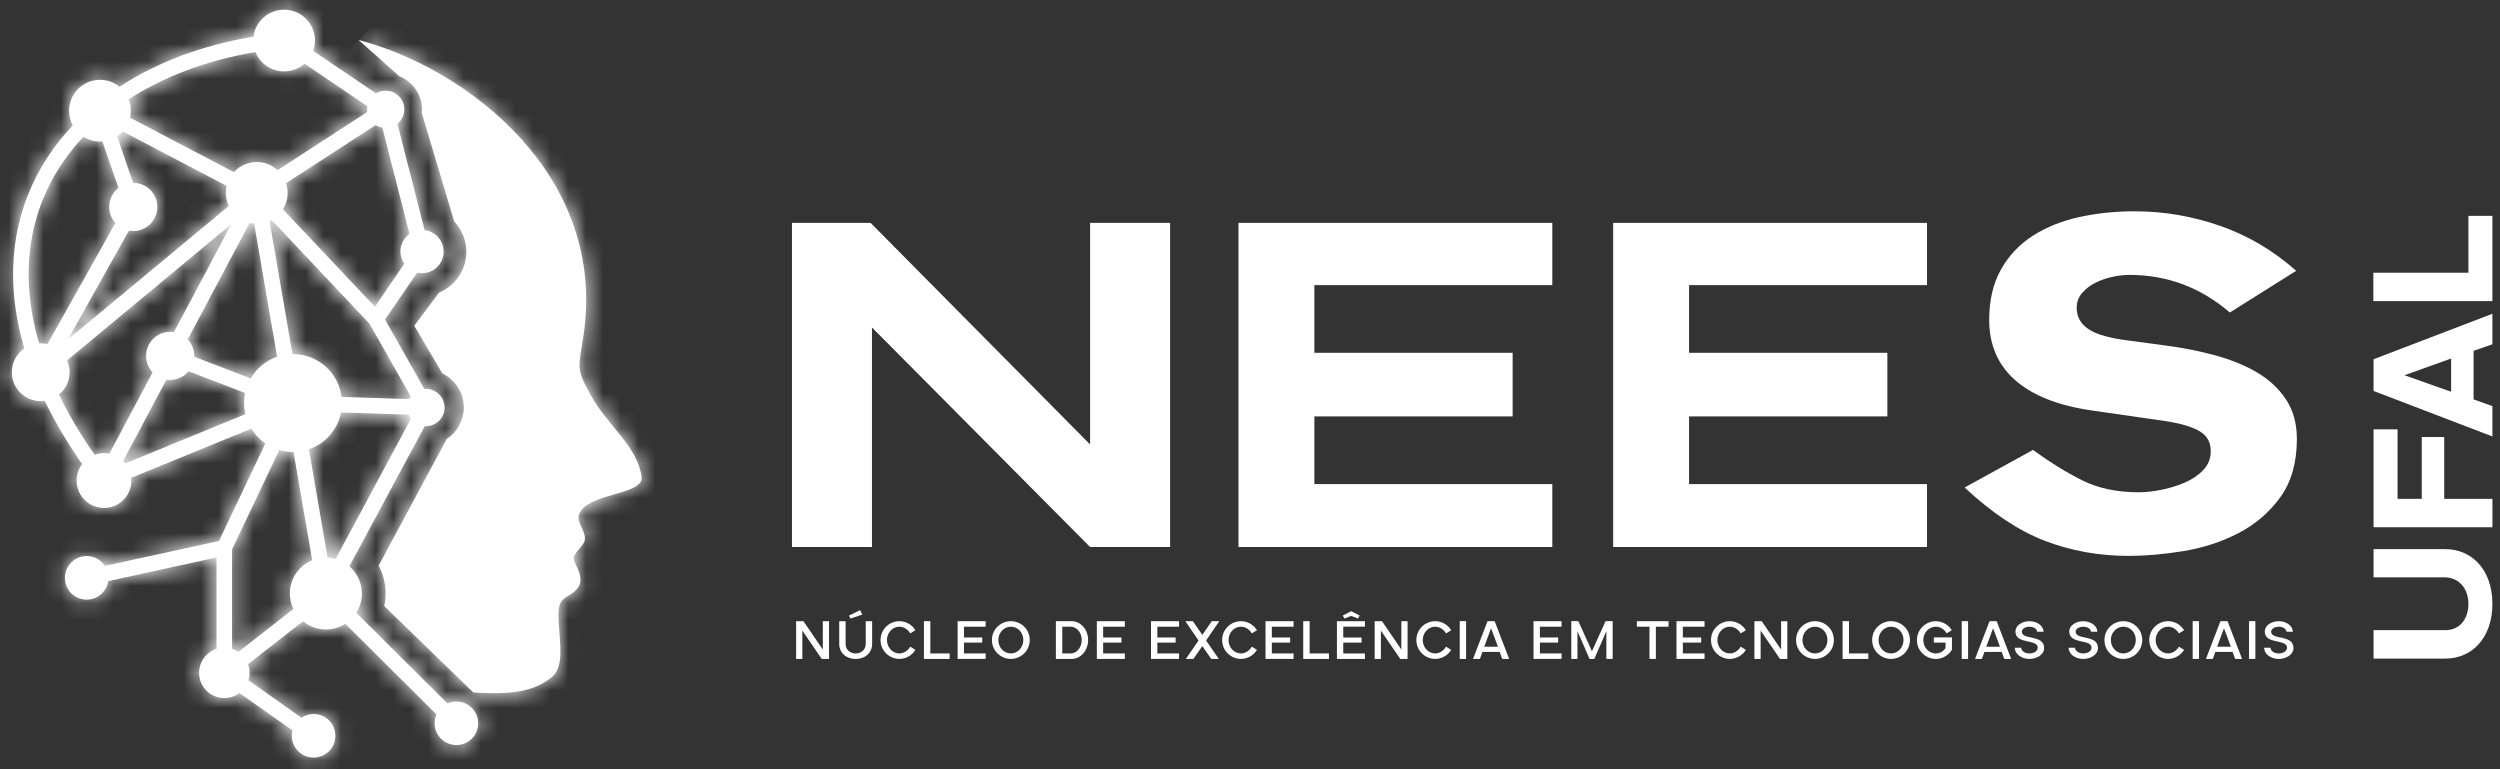 <svg width="143" height="44" viewBox="0 0 143 44" fill="none" xmlns="http://www.w3.org/2000/svg">
<rect x="0" y="0" width="143" height="44" fill="#333333" stroke="none"/>
<path d="M62.353 31.289L49.877 18.733V31.289H45.301V12.749H49.799L62.353 25.422V12.749H66.93V31.289H62.353Z" fill="white"/>
<path d="M70.841 31.289V12.749H88.792V16.309H75.182V20.18H86.523V23.818H75.182V27.69H88.792V31.289H70.841Z" fill="white"/>
<path d="M92.273 31.289V12.749H110.225V16.309H96.615V20.18H107.957V23.818H96.615V27.69H110.225V31.289H92.273Z" fill="white"/>
<path d="M130.426 28.453C129.787 29.327 128.984 30.011 128.019 30.506C127.054 31.002 126.011 31.341 124.891 31.523C123.77 31.706 122.727 31.797 121.763 31.797C120.068 31.797 118.47 31.51 116.972 30.937C115.472 30.363 113.94 29.346 112.376 27.885L116.286 25.735C117.251 26.439 118.19 27.019 119.103 27.475C120.016 27.932 121.097 28.159 122.348 28.159C122.714 28.159 123.131 28.114 123.6 28.023C124.07 27.932 124.519 27.795 124.949 27.613C125.378 27.43 125.738 27.188 126.024 26.89C126.311 26.59 126.455 26.232 126.455 25.814C126.455 25.293 126.239 24.909 125.809 24.66C125.378 24.412 124.747 24.224 123.912 24.093L119.571 23.467C117.667 23.18 116.226 22.602 115.249 21.727C114.271 20.854 113.782 19.713 113.782 18.305C113.782 17.184 114.002 16.226 114.447 15.43C114.89 14.635 115.496 13.99 116.265 13.493C117.034 12.998 117.921 12.64 118.924 12.418C119.927 12.198 120.99 12.086 122.113 12.086C123.756 12.086 125.372 12.36 126.962 12.908C128.552 13.456 130.013 14.315 131.342 15.49L127.548 17.876C125.879 16.442 123.963 15.724 121.798 15.724C121.485 15.724 121.152 15.765 120.8 15.842C120.448 15.919 120.122 16.037 119.822 16.194C119.522 16.35 119.275 16.546 119.079 16.781C118.884 17.015 118.786 17.289 118.786 17.602C118.786 18.124 119.014 18.534 119.472 18.834C119.927 19.135 120.69 19.348 121.759 19.479L123.792 19.752C124.809 19.883 125.773 20.072 126.687 20.319C127.6 20.568 128.401 20.893 129.093 21.297C129.783 21.702 130.338 22.217 130.755 22.841C131.173 23.467 131.381 24.224 131.381 25.11C131.381 26.468 131.061 27.582 130.423 28.456" fill="white"/>
<path d="M45.538 37.691V35.533H45.957L47.065 37.154V35.533H47.421V37.691H47.002L45.894 36.07V37.691H45.538Z" fill="white"/>
<path d="M48.003 35.532H48.369V36.84C48.369 37.167 48.633 37.377 48.944 37.377C49.255 37.377 49.513 37.165 49.52 36.84V35.532H49.886V36.84C49.886 37.311 49.517 37.691 48.945 37.691C48.374 37.691 48.004 37.311 48.004 36.84V35.532H48.003ZM48.56 35.212L49.198 34.902L49.323 35.153L48.65 35.38L48.56 35.211V35.212Z" fill="white"/>
<path d="M51.444 35.532C51.778 35.532 52.141 35.696 52.361 36.048L52.065 36.23C51.897 35.944 51.631 35.847 51.444 35.847C51.04 35.847 50.733 36.206 50.733 36.61C50.733 37.014 51.036 37.377 51.448 37.377C51.645 37.377 51.907 37.261 52.065 36.989L52.361 37.174C52.162 37.499 51.797 37.69 51.449 37.69C50.881 37.69 50.368 37.237 50.368 36.61C50.368 35.983 50.881 35.532 51.445 35.532" fill="white"/>
<path d="M54.32 37.377V37.691H52.849V35.53H53.215V37.377H54.32Z" fill="white"/>
<path d="M56.38 35.532V35.847H55.138V36.464H56.184V36.756H55.138V37.377H56.38V37.69H54.776V35.532H56.38Z" fill="white"/>
<path d="M56.739 36.61C56.739 35.976 57.255 35.532 57.82 35.532C58.386 35.532 58.9 35.976 58.9 36.61C58.9 37.244 58.381 37.69 57.82 37.69C57.26 37.69 56.739 37.244 56.739 36.61ZM57.105 36.61C57.105 37.039 57.43 37.377 57.82 37.377C58.21 37.377 58.534 37.036 58.534 36.61C58.534 36.184 58.223 35.847 57.82 35.847C57.417 35.847 57.102 36.202 57.105 36.61Z" fill="white"/>
<path d="M60.396 35.532H61.299C61.822 35.532 62.241 36.019 62.241 36.61C62.241 37.202 61.822 37.691 61.299 37.691H60.396V35.532ZM60.762 37.377H61.244C61.599 37.377 61.874 37.024 61.874 36.61C61.874 36.196 61.599 35.847 61.244 35.847H60.762V37.377Z" fill="white"/>
<path d="M64.342 35.532V35.847H63.1V36.464H64.147V36.756H63.1V37.377H64.342V37.69H62.739V35.532H64.342Z" fill="white"/>
<path d="M67.441 35.532V35.847H66.2V36.464H67.245V36.756H66.2V37.377H67.441V37.69H65.837V35.532H67.441Z" fill="white"/>
<path d="M67.8 35.532H68.232L68.772 36.315L69.313 35.532H69.744L68.988 36.635L69.713 37.69H69.281L68.772 36.955L68.264 37.69H67.831L68.556 36.635L67.8 35.532Z" fill="white"/>
<path d="M70.983 35.532C71.317 35.532 71.68 35.696 71.9 36.048L71.604 36.23C71.436 35.944 71.17 35.847 70.983 35.847C70.579 35.847 70.272 36.206 70.272 36.61C70.272 37.014 70.575 37.377 70.987 37.377C71.184 37.377 71.446 37.261 71.604 36.989L71.9 37.174C71.701 37.499 71.336 37.69 70.988 37.69C70.42 37.69 69.907 37.237 69.907 36.61C69.907 35.983 70.42 35.532 70.984 35.532" fill="white"/>
<path d="M73.991 35.532V35.847H72.749V36.464H73.796V36.756H72.749V37.377H73.991V37.69H72.388V35.532H73.991Z" fill="white"/>
<path d="M76.016 37.377V37.691H74.545V35.53H74.911V37.377H76.016Z" fill="white"/>
<path d="M78.076 35.533V35.846H76.835V36.465H77.881V36.757H76.835V37.377H78.076V37.691H76.472V35.533H78.076ZM76.808 35.209L77.289 34.961L77.77 35.209L77.676 35.379L77.289 35.23L76.898 35.379L76.808 35.209Z" fill="white"/>
<path d="M78.631 37.691V35.533H79.05L80.158 37.154V35.533H80.513V37.691H80.095L78.987 36.07V37.691H78.631Z" fill="white"/>
<path d="M82.093 35.532C82.427 35.532 82.79 35.696 83.01 36.048L82.714 36.23C82.545 35.944 82.28 35.847 82.093 35.847C81.688 35.847 81.381 36.206 81.381 36.61C81.381 37.014 81.685 37.377 82.096 37.377C82.294 37.377 82.556 37.261 82.714 36.989L83.01 37.174C82.812 37.499 82.446 37.69 82.097 37.69C81.529 37.69 81.016 37.237 81.016 36.61C81.016 35.983 81.529 35.532 82.094 35.532" fill="white"/>
<path d="M83.86 35.53H83.497V37.691H83.86V35.53Z" fill="white"/>
<path d="M85.085 35.533H85.495L86.324 37.691H85.93L85.78 37.29H84.796L84.65 37.691H84.257L85.085 35.533ZM84.898 36.994H85.683L85.289 35.938L84.898 36.994Z" fill="white"/>
<path d="M89.322 35.532V35.847H88.081V36.464H89.127V36.756H88.081V37.377H89.322V37.69H87.718V35.532H89.322Z" fill="white"/>
<path d="M90.281 35.53L91.059 37.251L91.839 35.53H92.244V37.691H91.884V36.104L91.194 37.691H90.921L90.231 36.101V37.691H89.877V35.53H90.281Z" fill="white"/>
<path d="M93.628 35.847V35.532H95.44V35.847H94.715V37.691H94.35V35.847H93.628Z" fill="white"/>
<path d="M97.5 35.532V35.847H96.259V36.464H97.305V36.756H96.259V37.377H97.5V37.69H95.896V35.532H97.5Z" fill="white"/>
<path d="M98.947 35.532C99.281 35.532 99.644 35.696 99.864 36.048L99.568 36.23C99.399 35.944 99.134 35.847 98.947 35.847C98.542 35.847 98.235 36.206 98.235 36.61C98.235 37.014 98.539 37.377 98.95 37.377C99.148 37.377 99.41 37.261 99.568 36.989L99.864 37.174C99.665 37.499 99.3 37.69 98.951 37.69C98.383 37.69 97.87 37.237 97.87 36.61C97.87 35.983 98.383 35.532 98.948 35.532" fill="white"/>
<path d="M100.352 37.691V35.533H100.77L101.879 37.154V35.533H102.235V37.691H101.816L100.708 36.07V37.691H100.352Z" fill="white"/>
<path d="M102.736 36.61C102.736 35.976 103.252 35.532 103.817 35.532C104.383 35.532 104.897 35.976 104.897 36.61C104.897 37.244 104.378 37.69 103.817 37.69C103.256 37.69 102.736 37.244 102.736 36.61ZM103.102 36.61C103.102 37.039 103.427 37.377 103.817 37.377C104.207 37.377 104.531 37.036 104.531 36.61C104.531 36.184 104.22 35.847 103.817 35.847C103.414 35.847 103.099 36.202 103.102 36.61Z" fill="white"/>
<path d="M106.867 37.377V37.691H105.396V35.53H105.762V37.377H106.867Z" fill="white"/>
<path d="M107.087 36.61C107.087 35.976 107.602 35.532 108.168 35.532C108.733 35.532 109.248 35.976 109.248 36.61C109.248 37.244 108.728 37.69 108.168 37.69C107.607 37.69 107.087 37.244 107.087 36.61ZM107.453 36.61C107.453 37.039 107.778 37.377 108.168 37.377C108.558 37.377 108.881 37.036 108.881 36.61C108.881 36.184 108.571 35.847 108.168 35.847C107.765 35.847 107.449 36.202 107.453 36.61Z" fill="white"/>
<path d="M109.649 36.613C109.649 35.996 110.154 35.533 110.729 35.533C111.002 35.533 111.388 35.654 111.642 36.045L111.346 36.23C111.202 35.968 110.954 35.846 110.728 35.846C110.345 35.846 110.014 36.175 110.014 36.613C110.014 37.052 110.345 37.377 110.728 37.377C110.969 37.377 111.186 37.242 111.285 37.06V36.757H110.617V36.46H111.652V37.165C111.454 37.493 111.094 37.691 110.728 37.691C110.153 37.691 109.648 37.227 109.648 36.613" fill="white"/>
<path d="M112.574 35.53H112.211V37.691H112.574V35.53Z" fill="white"/>
<path d="M113.801 35.533H114.21L115.039 37.691H114.645L114.495 37.29H113.511L113.366 37.691H112.972L113.801 35.533ZM113.613 36.994H114.398L114.005 35.938L113.613 36.994Z" fill="white"/>
<path d="M115.614 37.05C115.614 37.218 115.802 37.378 116.085 37.378C116.329 37.378 116.559 37.245 116.559 37.05C116.559 36.527 115.283 36.886 115.283 36.119C115.283 35.785 115.65 35.533 116.085 35.533C116.52 35.533 116.89 35.798 116.89 36.137H116.523C116.523 35.977 116.331 35.848 116.085 35.848C115.858 35.848 115.65 35.963 115.65 36.133C115.65 36.629 116.925 36.273 116.925 37.071C116.925 37.451 116.496 37.691 116.085 37.691C115.625 37.691 115.248 37.412 115.248 37.05H115.614Z" fill="white"/>
<path d="M118.692 37.05C118.692 37.218 118.879 37.378 119.162 37.378C119.406 37.378 119.636 37.245 119.636 37.05C119.636 36.527 118.361 36.886 118.361 36.119C118.361 35.785 118.727 35.533 119.162 35.533C119.597 35.533 119.967 35.798 119.967 36.137H119.601C119.601 35.977 119.409 35.848 119.162 35.848C118.936 35.848 118.727 35.963 118.727 36.133C118.727 36.629 120.003 36.273 120.003 37.071C120.003 37.451 119.574 37.691 119.162 37.691C118.702 37.691 118.325 37.412 118.325 37.05H118.692Z" fill="white"/>
<path d="M120.375 36.61C120.375 35.976 120.89 35.532 121.456 35.532C122.021 35.532 122.536 35.976 122.536 36.61C122.536 37.244 122.017 37.69 121.456 37.69C120.895 37.69 120.375 37.244 120.375 36.61ZM120.741 36.61C120.741 37.039 121.066 37.377 121.456 37.377C121.846 37.377 122.169 37.036 122.169 36.61C122.169 36.184 121.859 35.847 121.456 35.847C121.053 35.847 120.737 36.202 120.741 36.61Z" fill="white"/>
<path d="M124.014 35.532C124.348 35.532 124.711 35.696 124.931 36.048L124.635 36.23C124.467 35.944 124.201 35.847 124.014 35.847C123.61 35.847 123.303 36.206 123.303 36.61C123.303 37.014 123.606 37.377 124.018 37.377C124.215 37.377 124.477 37.261 124.635 36.989L124.931 37.174C124.732 37.499 124.367 37.69 124.019 37.69C123.451 37.69 122.938 37.237 122.938 36.61C122.938 35.983 123.451 35.532 124.015 35.532" fill="white"/>
<path d="M125.783 35.53H125.42V37.691H125.783V35.53Z" fill="white"/>
<path d="M127.008 35.533H127.417L128.247 37.691H127.852L127.703 37.29H126.719L126.573 37.691H126.18L127.008 35.533ZM126.821 36.994H127.606L127.212 35.938L126.821 36.994Z" fill="white"/>
<path d="M129.007 35.53H128.644V37.691H129.007V35.53Z" fill="white"/>
<path d="M129.875 37.05C129.875 37.218 130.062 37.378 130.345 37.378C130.589 37.378 130.819 37.245 130.819 37.05C130.819 36.527 129.544 36.886 129.544 36.119C129.544 35.785 129.91 35.533 130.345 35.533C130.78 35.533 131.15 35.798 131.15 36.137H130.784C130.784 35.977 130.592 35.848 130.345 35.848C130.119 35.848 129.91 35.963 129.91 36.133C129.91 36.629 131.186 36.273 131.186 37.071C131.186 37.451 130.757 37.691 130.345 37.691C129.885 37.691 129.508 37.412 129.508 37.05H129.875Z" fill="white"/>
<path d="M13.275 37.108V31.428L15.976 25.742C16.225 25.814 16.487 25.854 16.758 25.854H16.789L17.857 32.044C17.109 32.351 16.58 33.088 16.58 33.947C16.58 34.265 16.653 34.566 16.781 34.833L13.639 37.287C13.528 37.212 13.407 37.152 13.277 37.109M18.738 31.892L17.67 25.702C18.604 25.382 19.315 24.581 19.507 23.591L23.38 23.72C23.414 23.803 23.458 23.879 23.51 23.949L19.198 31.967C19.051 31.925 18.897 31.899 18.737 31.892M10.789 21.239L14.02 22.48C13.981 22.665 13.961 22.857 13.961 23.055C13.961 23.275 13.986 23.488 14.034 23.692L7.166 26.506C7.128 26.458 7.088 26.413 7.045 26.37L9.518 21.715C9.589 21.727 9.661 21.732 9.735 21.732C10.159 21.732 10.538 21.54 10.791 21.238M13.23 12.821L9.95 18.996C9.88 18.984 9.807 18.98 9.735 18.98C8.974 18.98 8.357 19.596 8.357 20.356C8.357 20.72 8.497 21.05 8.728 21.297L6.256 25.952C6.156 25.931 6.053 25.921 5.946 25.921C5.759 25.921 5.581 25.954 5.415 26.014C4.594 24.839 3.916 23.689 3.374 22.569C3.744 22.267 3.98 21.805 3.98 21.289C3.98 21.049 3.93 20.822 3.837 20.615L13.23 12.823V12.821ZM11.109 20.407V20.355C11.109 19.992 10.969 19.661 10.739 19.415L14.278 12.751C14.361 12.773 14.449 12.785 14.537 12.792L15.85 20.404C15.21 20.625 14.675 21.07 14.34 21.647L11.109 20.405V20.407ZM15.416 12.642C15.457 12.623 15.496 12.604 15.535 12.583L21.141 18.522L23.498 22.685C23.465 22.73 23.434 22.779 23.409 22.83L19.538 22.701C19.364 21.322 18.187 20.255 16.761 20.255H16.731L15.416 12.642ZM1.697 16.893C1.49 14.712 1.841 12.713 2.652 10.95C3.175 9.806 3.892 8.76 4.773 7.823C5.045 7.996 5.37 8.096 5.717 8.096C5.764 8.096 5.81 8.094 5.856 8.09L6.777 10.752C6.455 11.004 6.247 11.396 6.247 11.836C6.247 12.19 6.38 12.511 6.598 12.755L2.717 19.68C2.591 19.65 2.462 19.635 2.328 19.635C2.296 19.635 2.264 19.635 2.234 19.637C1.958 18.696 1.782 17.779 1.698 16.894M6.698 7.801C6.819 7.722 6.928 7.626 7.024 7.519L12.966 10.634C12.937 10.764 12.921 10.898 12.921 11.035C12.921 11.302 12.98 11.555 13.087 11.782L3.891 19.411L7.376 13.192C7.456 13.207 7.539 13.215 7.624 13.215C8.385 13.215 9.001 12.597 9.001 11.838C9.001 11.078 8.385 10.461 7.624 10.461H7.618L6.698 7.8V7.801ZM16.184 11.971C16.355 11.7 16.452 11.378 16.452 11.035C16.452 10.839 16.422 10.653 16.363 10.478L21.493 7.152C21.605 7.223 21.732 7.274 21.87 7.299L23.422 13.382C23.11 13.606 22.904 13.972 22.904 14.389C22.904 14.648 22.984 14.89 23.123 15.089L21.446 17.546L16.186 11.971H16.184ZM7.439 6.731C7.468 6.602 7.484 6.468 7.484 6.33C7.484 6.101 7.441 5.882 7.362 5.681C9.389 4.367 11.859 3.44 14.614 2.979C14.876 3.626 15.511 4.083 16.252 4.083C16.7 4.083 17.108 3.917 17.418 3.643L21.011 6.076C21.004 6.133 20.998 6.191 20.998 6.251C20.998 6.303 21.002 6.354 21.009 6.404L15.881 9.73C15.566 9.443 15.148 9.268 14.688 9.268C14.169 9.268 13.705 9.49 13.381 9.846L7.44 6.731H7.439ZM14.5 2.096C11.59 2.577 8.978 3.562 6.833 4.962C6.528 4.713 6.141 4.566 5.717 4.566C4.743 4.566 3.951 5.356 3.951 6.333C3.951 6.637 4.028 6.923 4.163 7.172C3.2 8.189 2.415 9.33 1.842 10.581C0.97 12.485 0.588 14.637 0.811 16.98C0.902 17.933 1.093 18.917 1.392 19.93C0.958 20.228 0.676 20.726 0.676 21.291C0.676 22.205 1.417 22.945 2.33 22.945C2.408 22.945 2.484 22.939 2.559 22.928C3.127 24.105 3.837 25.313 4.7 26.544C4.5 26.807 4.383 27.134 4.383 27.489C4.383 28.355 5.083 29.054 5.949 29.054C6.814 29.054 7.516 28.355 7.516 27.489C7.516 27.436 7.512 27.383 7.507 27.332L14.376 24.518C14.581 24.852 14.853 25.14 15.176 25.363L12.525 30.944L6 32.369C5.777 32.029 5.394 31.807 4.958 31.807C4.269 31.807 3.712 32.365 3.712 33.053C3.712 33.74 4.269 34.3 4.958 34.3C5.582 34.3 6.099 33.841 6.189 33.241L12.386 31.887V37.11C11.807 37.299 11.388 37.844 11.388 38.485C11.388 39.283 12.036 39.929 12.833 39.929C13.158 39.929 13.457 39.822 13.699 39.642L16.729 41.779C16.704 41.878 16.692 41.981 16.692 42.086C16.692 42.775 17.249 43.332 17.938 43.332C18.626 43.332 19.185 42.775 19.185 42.086C19.185 41.398 18.626 40.841 17.938 40.841C17.68 40.841 17.442 40.918 17.243 41.052L14.213 38.913C14.255 38.778 14.277 38.635 14.277 38.485C14.277 38.312 14.246 38.144 14.191 37.99L17.332 35.537C17.686 35.83 18.143 36.008 18.641 36.008C19.051 36.008 19.432 35.888 19.753 35.682L24.967 40.867C24.898 41.021 24.86 41.191 24.86 41.372C24.86 42.06 25.418 42.617 26.106 42.617C26.795 42.617 27.352 42.06 27.352 41.372C27.352 40.683 26.795 40.125 26.106 40.125C25.924 40.125 25.751 40.165 25.594 40.235L20.38 35.051C20.582 34.732 20.7 34.355 20.7 33.95C20.7 33.328 20.422 32.768 19.986 32.392L24.297 24.374C24.32 24.374 24.342 24.377 24.364 24.377C24.953 24.377 25.429 23.9 25.429 23.312C25.429 22.724 24.953 22.245 24.364 22.245C24.333 22.245 24.304 22.245 24.274 22.25L22.026 18.281L23.859 15.596C23.949 15.618 24.042 15.627 24.141 15.627C24.824 15.627 25.376 15.075 25.376 14.392C25.376 13.759 24.901 13.237 24.288 13.164L22.735 7.082C22.974 6.886 23.127 6.589 23.127 6.254C23.127 5.666 22.651 5.189 22.062 5.189C21.86 5.189 21.67 5.244 21.509 5.343L17.915 2.91C17.98 2.725 18.017 2.527 18.017 2.32C18.017 1.344 17.226 0.554 16.251 0.554C15.351 0.554 14.608 1.227 14.499 2.098" fill="white"/>
<mask id="mask0_4478_5295" style="mask-type:luminance" maskUnits="userSpaceOnUse" x="0" y="0" width="28" height="44">
<path d="M13.275 37.108V31.428L15.976 25.742C16.225 25.814 16.487 25.854 16.758 25.854H16.789L17.857 32.044C17.109 32.351 16.58 33.088 16.58 33.947C16.58 34.265 16.653 34.566 16.781 34.833L13.639 37.287C13.528 37.212 13.407 37.152 13.277 37.109M18.738 31.892L17.67 25.702C18.604 25.382 19.315 24.581 19.507 23.591L23.38 23.72C23.414 23.803 23.458 23.879 23.51 23.949L19.198 31.967C19.051 31.925 18.897 31.899 18.737 31.892M10.789 21.239L14.02 22.48C13.981 22.665 13.961 22.857 13.961 23.055C13.961 23.275 13.986 23.488 14.034 23.692L7.166 26.506C7.128 26.458 7.088 26.413 7.045 26.37L9.518 21.715C9.589 21.727 9.661 21.732 9.735 21.732C10.159 21.732 10.538 21.54 10.791 21.238M13.23 12.821L9.95 18.996C9.88 18.984 9.807 18.98 9.735 18.98C8.974 18.98 8.357 19.596 8.357 20.356C8.357 20.72 8.497 21.05 8.728 21.297L6.256 25.952C6.156 25.931 6.053 25.921 5.946 25.921C5.759 25.921 5.581 25.954 5.415 26.014C4.594 24.839 3.916 23.689 3.374 22.569C3.744 22.267 3.98 21.805 3.98 21.289C3.98 21.049 3.93 20.822 3.837 20.615L13.23 12.823V12.821ZM11.109 20.407V20.355C11.109 19.992 10.969 19.661 10.739 19.415L14.278 12.751C14.361 12.773 14.449 12.785 14.537 12.792L15.85 20.404C15.21 20.625 14.675 21.07 14.34 21.647L11.109 20.405V20.407ZM15.416 12.642C15.457 12.623 15.496 12.604 15.535 12.583L21.141 18.522L23.498 22.685C23.465 22.73 23.434 22.779 23.409 22.83L19.538 22.701C19.364 21.322 18.187 20.255 16.761 20.255H16.731L15.416 12.642ZM1.697 16.893C1.49 14.712 1.841 12.713 2.652 10.95C3.175 9.806 3.892 8.76 4.773 7.823C5.045 7.996 5.37 8.096 5.717 8.096C5.764 8.096 5.81 8.094 5.856 8.09L6.777 10.752C6.455 11.004 6.247 11.396 6.247 11.836C6.247 12.19 6.38 12.511 6.598 12.755L2.717 19.68C2.591 19.65 2.462 19.635 2.328 19.635C2.296 19.635 2.264 19.635 2.234 19.637C1.958 18.696 1.782 17.779 1.698 16.894M6.698 7.801C6.819 7.722 6.928 7.626 7.024 7.519L12.966 10.634C12.937 10.764 12.921 10.898 12.921 11.035C12.921 11.302 12.98 11.555 13.087 11.782L3.891 19.411L7.376 13.192C7.456 13.207 7.539 13.215 7.624 13.215C8.385 13.215 9.001 12.597 9.001 11.838C9.001 11.078 8.385 10.461 7.624 10.461H7.618L6.698 7.8V7.801ZM16.184 11.971C16.355 11.7 16.452 11.378 16.452 11.035C16.452 10.839 16.422 10.653 16.363 10.478L21.493 7.152C21.605 7.223 21.732 7.274 21.87 7.299L23.422 13.382C23.11 13.606 22.904 13.972 22.904 14.389C22.904 14.648 22.984 14.89 23.123 15.089L21.446 17.546L16.186 11.971H16.184ZM7.439 6.731C7.468 6.602 7.484 6.468 7.484 6.33C7.484 6.101 7.441 5.882 7.362 5.681C9.389 4.367 11.859 3.44 14.614 2.979C14.876 3.626 15.511 4.083 16.252 4.083C16.7 4.083 17.108 3.917 17.418 3.643L21.011 6.076C21.004 6.133 20.998 6.191 20.998 6.251C20.998 6.303 21.002 6.354 21.009 6.404L15.881 9.73C15.566 9.443 15.148 9.268 14.688 9.268C14.169 9.268 13.705 9.49 13.381 9.846L7.44 6.731H7.439ZM14.5 2.096C11.59 2.577 8.978 3.562 6.833 4.962C6.528 4.713 6.141 4.566 5.717 4.566C4.743 4.566 3.951 5.356 3.951 6.333C3.951 6.637 4.028 6.923 4.163 7.172C3.2 8.189 2.415 9.33 1.842 10.581C0.97 12.485 0.588 14.637 0.811 16.98C0.902 17.933 1.093 18.917 1.392 19.93C0.958 20.228 0.676 20.726 0.676 21.291C0.676 22.205 1.417 22.945 2.33 22.945C2.408 22.945 2.484 22.939 2.559 22.928C3.127 24.105 3.837 25.313 4.7 26.544C4.5 26.807 4.383 27.134 4.383 27.489C4.383 28.355 5.083 29.054 5.949 29.054C6.814 29.054 7.516 28.355 7.516 27.489C7.516 27.436 7.512 27.383 7.507 27.332L14.376 24.518C14.581 24.852 14.853 25.14 15.176 25.363L12.525 30.944L6 32.369C5.777 32.029 5.394 31.807 4.958 31.807C4.269 31.807 3.712 32.365 3.712 33.053C3.712 33.74 4.269 34.3 4.958 34.3C5.582 34.3 6.099 33.841 6.189 33.241L12.386 31.887V37.11C11.807 37.299 11.388 37.844 11.388 38.485C11.388 39.283 12.036 39.929 12.833 39.929C13.158 39.929 13.457 39.822 13.699 39.642L16.729 41.779C16.704 41.878 16.692 41.981 16.692 42.086C16.692 42.775 17.249 43.332 17.938 43.332C18.626 43.332 19.185 42.775 19.185 42.086C19.185 41.398 18.626 40.841 17.938 40.841C17.68 40.841 17.442 40.918 17.243 41.052L14.213 38.913C14.255 38.778 14.277 38.635 14.277 38.485C14.277 38.312 14.246 38.144 14.191 37.99L17.332 35.537C17.686 35.83 18.143 36.008 18.641 36.008C19.051 36.008 19.432 35.888 19.753 35.682L24.967 40.867C24.898 41.021 24.86 41.191 24.86 41.372C24.86 42.06 25.418 42.617 26.106 42.617C26.795 42.617 27.352 42.06 27.352 41.372C27.352 40.683 26.795 40.125 26.106 40.125C25.924 40.125 25.751 40.165 25.594 40.235L20.38 35.051C20.582 34.732 20.7 34.355 20.7 33.95C20.7 33.328 20.422 32.768 19.986 32.392L24.297 24.374C24.32 24.374 24.342 24.377 24.364 24.377C24.953 24.377 25.429 23.9 25.429 23.312C25.429 22.724 24.953 22.245 24.364 22.245C24.333 22.245 24.304 22.245 24.274 22.25L22.026 18.281L23.859 15.596C23.949 15.618 24.042 15.627 24.141 15.627C24.824 15.627 25.376 15.075 25.376 14.392C25.376 13.759 24.901 13.237 24.288 13.164L22.735 7.082C22.974 6.886 23.127 6.589 23.127 6.254C23.127 5.666 22.651 5.189 22.062 5.189C21.86 5.189 21.67 5.244 21.509 5.343L17.915 2.91C17.98 2.725 18.017 2.527 18.017 2.32C18.017 1.344 17.226 0.554 16.251 0.554C15.351 0.554 14.608 1.227 14.499 2.098" fill="white"/>
</mask>
<g mask="url(#mask0_4478_5295)">
<path d="M12.784 -12.776L-20.721 23.839L15.152 56.664L48.657 20.05L12.784 -12.776Z" fill="white"/>
</g>
<path d="M22.848 4.365C23.603 4.666 24.137 5.4 24.137 6.259C24.137 6.32 24.124 6.376 24.119 6.437L25.982 12.67C26.408 13.124 26.675 13.731 26.675 14.402C26.675 15.455 26.028 16.359 25.112 16.741L23.696 18.636L25.302 21.358C26.026 21.712 26.529 22.447 26.529 23.305C26.529 24.065 26.137 24.732 25.546 25.121L21.66 32.354C21.913 32.831 22.057 33.373 22.057 33.95C22.057 34.195 22.03 34.435 21.98 34.667L27.081 39.615C28.616 39.679 30.317 39.771 31.577 38.72C32.284 38.13 32.015 36.727 31.958 35.586C31.924 34.921 31.89 34.432 32.425 34.128C32.817 33.904 33.092 33.677 33.175 33.369C33.326 32.812 32.84 32.252 32.814 31.959C32.81 31.597 33.381 31.252 33.447 30.899C33.536 30.433 32.995 29.892 33.106 29.485C33.459 28.174 36.804 28.358 36.705 27.287C36.467 25.519 34.76 24.364 33.786 22.596C32.931 21.046 33.09 21.061 33.368 19.251C34.781 10.044 26.711 3.91 20.51 2.286L22.849 4.366L22.848 4.365Z" fill="white"/>
<mask id="mask1_4478_5295" style="mask-type:luminance" maskUnits="userSpaceOnUse" x="20" y="2" width="17" height="38">
<path d="M22.848 4.365C23.603 4.666 24.137 5.4 24.137 6.259C24.137 6.32 24.124 6.376 24.119 6.437L25.982 12.67C26.408 13.124 26.675 13.731 26.675 14.402C26.675 15.455 26.028 16.359 25.112 16.741L23.696 18.636L25.302 21.358C26.026 21.712 26.529 22.447 26.529 23.305C26.529 24.065 26.137 24.732 25.546 25.121L21.66 32.354C21.913 32.831 22.057 33.373 22.057 33.95C22.057 34.195 22.03 34.435 21.98 34.667L27.081 39.615C28.616 39.679 30.317 39.771 31.577 38.72C32.284 38.13 32.015 36.727 31.958 35.586C31.924 34.921 31.89 34.432 32.425 34.128C32.817 33.904 33.092 33.677 33.175 33.369C33.326 32.812 32.84 32.252 32.814 31.959C32.81 31.597 33.381 31.252 33.447 30.899C33.536 30.433 32.995 29.892 33.106 29.485C33.459 28.174 36.804 28.358 36.705 27.287C36.467 25.519 34.76 24.364 33.786 22.596C32.931 21.046 33.09 21.061 33.368 19.251C34.781 10.044 26.711 3.91 20.51 2.286L22.849 4.366L22.848 4.365Z" fill="white"/>
</mask>
<g mask="url(#mask1_4478_5295)">
<path d="M27.936 -5.826L1.84 22.693L29.378 47.892L55.474 19.373L27.936 -5.826Z" fill="white"/>
</g>
<path d="M135.767 37.671V36.045H139.875C140.754 36.045 141.194 35.332 141.194 34.54C141.194 33.748 140.732 33.058 139.875 33.025H135.767V31.411H139.875C141.368 31.411 142.565 32.564 142.565 34.541C142.565 36.519 141.368 37.672 139.875 37.672H135.767V37.671Z" fill="white"/>
<path d="M135.767 30.159V24.558H137.14V28.534H138.524V24.998H139.809V28.534H142.567V30.159H135.767Z" fill="white"/>
<path d="M135.767 22.363V20.549L142.565 17.947V19.693L141.489 20.067V22.845L142.565 23.23V24.965L135.767 22.363ZM140.204 22.407V20.508L137.536 21.463L140.204 22.408V22.407Z" fill="white"/>
<path d="M141.194 12.347H142.565V17.224H135.756V15.599H141.194V12.347Z" fill="white"/>
</svg>
